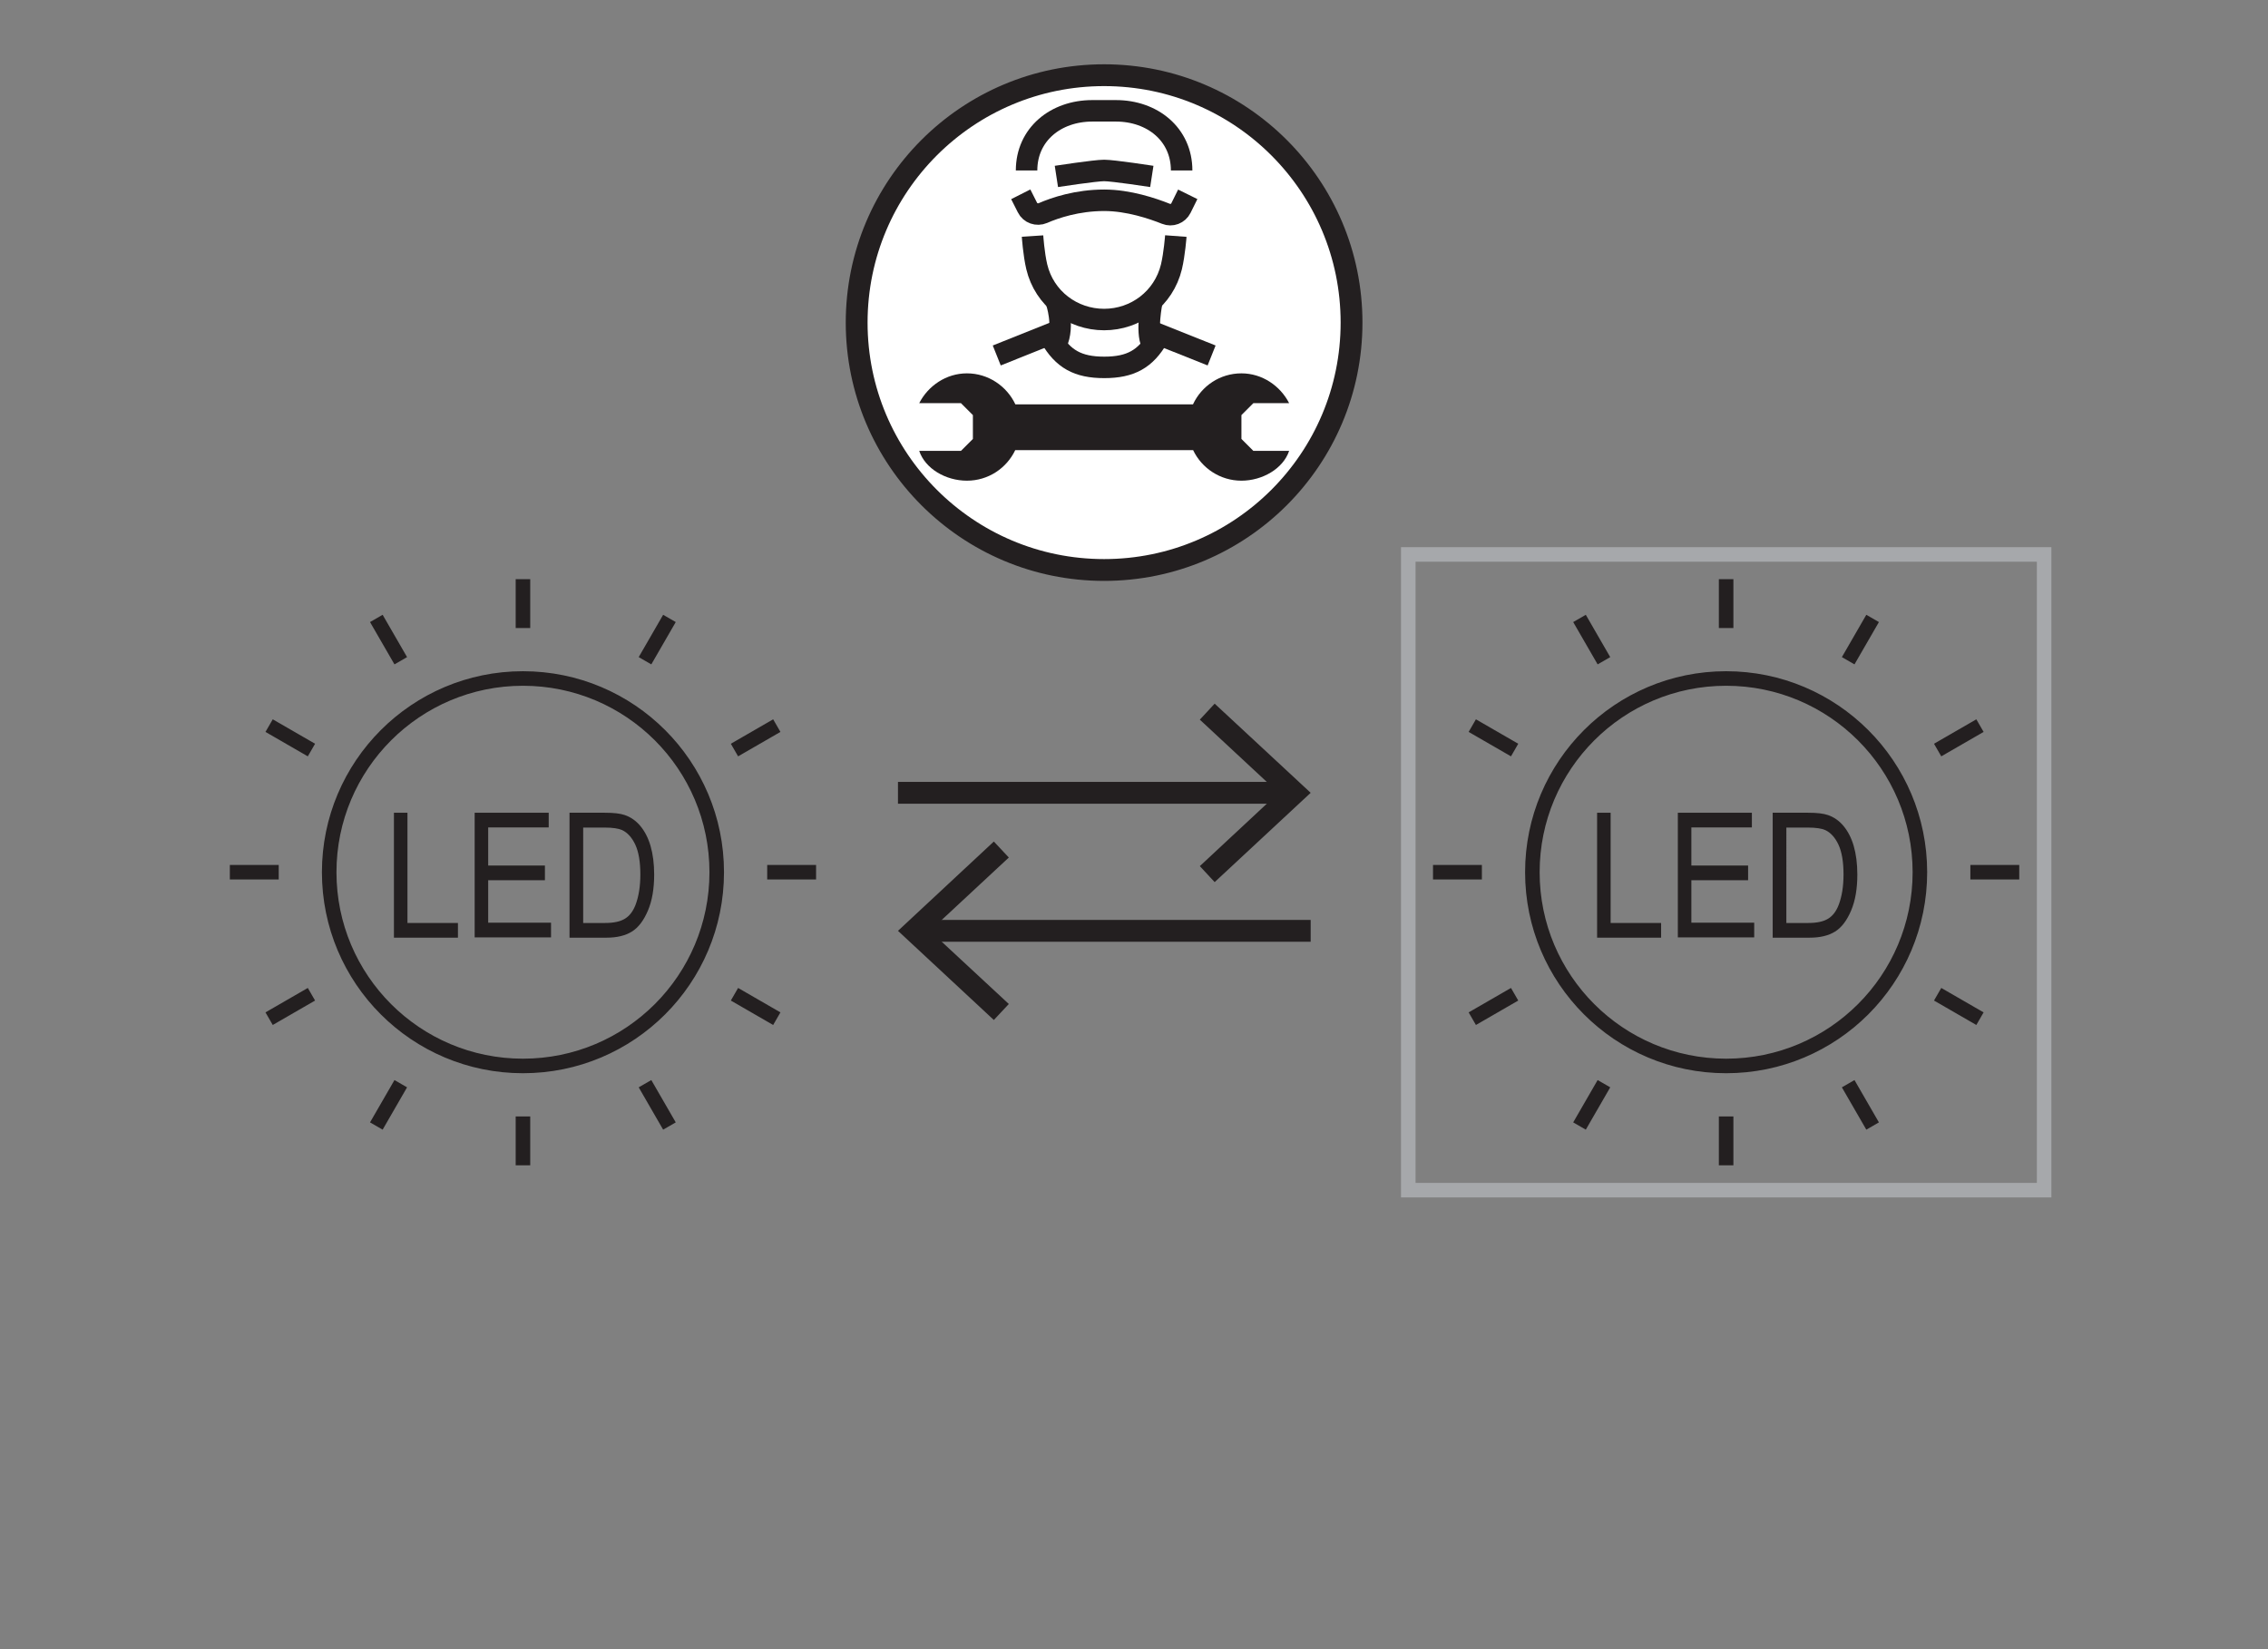 <?xml version="1.0" encoding="utf-8"?>
<svg version="1.1" x="0px" y="0px" viewBox="0 0 155.91 113.39" style="enable-background:new 0 0 155.91 113.39;" xmlns="http://www.w3.org/2000/svg">
  <rect x="0" y="0" width="155.91" height="113.39" fill="#808080" stroke="none"/>
  <style type="text/css">
	.st0{fill:#FFFFFF;stroke:#231F20;stroke-width:1.5;stroke-linejoin:round;}
	.st1{fill:none;stroke:#231F20;stroke-width:1.477;stroke-linejoin:round;}
	.st2{fill:#231F20;}
	.st3{fill:none;stroke:#A6A8AB;}
	.st4{fill:none;stroke:#231F20;}
	.st5{fill:none;stroke:#231F20;stroke-width:1.5;}
	.st6{display:none;}
</style>
  <g id="Layer_1" transform="matrix(1, 0, 0, 1, 0, -12)">
    <g>
      <g>
        <circle class="st0" cx="75.9" cy="34.18" r="17.01"/>
        <g>
          <g>
            <path class="st1" d="M70.57,23.72c0-2.49,2.02-4.1,4.51-4.1h1.64c2.49,0,4.51,1.61,4.51,4.1"/>
            <path class="st1" d="M81.65,25.36l-0.47,0.95c-0.19,0.38-0.64,0.55-1.03,0.39c-0.9-0.36-2.57-0.93-4.24-0.93 c-1.87,0-3.39,0.52-4.22,0.88c-0.4,0.17-0.87,0.01-1.06-0.38l-0.46-0.91"/>
            <path class="st1" d="M72.62,24.13c0,0,2.67-0.41,3.28-0.41c0.62,0,3.28,0.41,3.28,0.41"/>
          </g>
          <g id="_x3C_Grupo_x3E__1_">
            <path class="st1" d="M70.98,28.23c0,0,0.08,1.22,0.29,2.11c0.52,2.19,2.46,3.63,4.63,3.63c2.17,0,4.1-1.44,4.63-3.63 c0.21-0.89,0.3-2.11,0.3-2.11"/>
            <g>
              <path class="st1" d="M79.18,35.62c-0.41-0.82,0-2.87,0-2.87"/>
              <path class="st1" d="M72.62,32.75c0,0,0.58,1.66,0,2.87"/>
            </g>
            <line class="st1" x1="83.29" y1="36.44" x2="79.18" y2="34.8"/>
            <line class="st1" x1="68.52" y1="36.44" x2="72.62" y2="34.8"/>
            <g>
              <path class="st1" d="M79.6,35.21c-0.85,1.47-1.87,2.05-3.69,2.05c-1.82,0-2.84-0.58-3.69-2.05"/>
            </g>
          </g>
        </g>
      </g>
      <path class="st2" d="M85.34,42.18v-1.64c0.32-0.32,0.5-0.5,0.82-0.82h2.46c-0.61-1.19-1.85-2.05-3.28-2.05 c-1.48,0-2.74,0.87-3.33,2.13H69.8c-0.59-1.25-1.86-2.13-3.33-2.13c-1.43,0-2.67,0.86-3.28,2.05h2.87c0.32,0.32,0.5,0.5,0.82,0.82 v1.64c-0.32,0.32-0.5,0.5-0.82,0.82h-2.87c0.41,1.23,1.83,2.05,3.28,2.05c1.47,0,2.73-0.86,3.32-2.1h12.23 c0.59,1.24,1.86,2.1,3.32,2.1c1.43,0,2.87-0.82,3.28-2.05h-2.46C85.84,42.68,85.66,42.5,85.34,42.18z"/>
    </g>
    <rect x="96.81" y="50.12" class="st3" width="43.71" height="43.71"/>
    <g>
      <g>
        <path class="st4" d="M128.73,89.42l-1.68-2.91 M136.11,82.04l-2.91-1.68 M138.81,71.97h-3.36 M136.11,61.89l-2.91,1.68 M128.73,54.52l-1.68,2.91 M118.66,92.12v-3.36 M108.58,89.42l1.68-2.91 M101.21,82.04l2.91-1.68 M98.51,71.97h3.36 M101.21,61.89l2.91,1.68 M108.58,54.52l1.68,2.91 M118.66,51.82v3.36 M131.98,71.97c0,7.36-5.96,13.32-13.32,13.32 c-7.36,0-13.32-5.96-13.32-13.32c0-7.35,5.96-13.32,13.32-13.32C126.01,58.65,131.98,64.61,131.98,71.97z"/>
      </g>
      <g>
        <path class="st2" d="M109.79,76.47v-8.59h0.93v7.58h3.47v1.01H109.79z"/>
        <path class="st2" d="M115.34,76.47v-8.59h5.09v1.01h-4.16v2.62h3.9v1.01h-3.9v2.92h4.32v1.01H115.34z"/>
        <path class="st2" d="M121.86,76.47v-8.59h2.43c0.6,0,1.06,0.05,1.37,0.16c0.41,0.14,0.77,0.39,1.07,0.75s0.54,0.82,0.7,1.37 s0.25,1.21,0.25,1.97c0,0.97-0.14,1.8-0.43,2.48s-0.65,1.16-1.1,1.44s-1.03,0.42-1.75,0.42H121.86z M122.8,75.46h1.5 c0.61,0,1.06-0.1,1.38-0.3s0.55-0.51,0.72-0.95c0.22-0.58,0.33-1.28,0.33-2.09c0-0.87-0.12-1.56-0.35-2.05s-0.54-0.83-0.91-1 c-0.25-0.11-0.65-0.17-1.19-0.17h-1.48V75.46z"/>
      </g>
    </g>
    <g>
      <g>
        <path class="st4" d="M46.02,89.42l-1.68-2.91 M53.4,82.04l-2.91-1.68 M56.1,71.97h-3.36 M53.4,61.89l-2.91,1.68 M46.02,54.52 l-1.68,2.91 M35.95,92.12v-3.36 M25.87,89.42l1.68-2.91 M18.5,82.04l2.91-1.68 M15.8,71.97h3.36 M18.5,61.89l2.91,1.68 M25.87,54.52l1.68,2.91 M35.95,51.82v3.36 M49.27,71.97c0,7.36-5.96,13.32-13.32,13.32s-13.32-5.96-13.32-13.32 c0-7.35,5.96-13.32,13.32-13.32S49.27,64.61,49.27,71.97z"/>
      </g>
      <g>
        <path class="st2" d="M27.08,76.47v-8.59h0.93v7.58h3.47v1.01H27.08z"/>
        <path class="st2" d="M32.63,76.47v-8.59h5.09v1.01h-4.16v2.62h3.9v1.01h-3.9v2.92h4.32v1.01H32.63z"/>
        <path class="st2" d="M39.15,76.47v-8.59h2.43c0.6,0,1.06,0.05,1.37,0.16c0.41,0.14,0.77,0.39,1.07,0.75s0.54,0.82,0.7,1.37 s0.25,1.21,0.25,1.97c0,0.97-0.14,1.8-0.43,2.48s-0.65,1.16-1.1,1.44s-1.03,0.42-1.75,0.42H39.15z M40.09,75.46h1.5 c0.61,0,1.06-0.1,1.38-0.3s0.55-0.51,0.72-0.95c0.22-0.58,0.33-1.28,0.33-2.09c0-0.87-0.12-1.56-0.35-2.05s-0.54-0.83-0.91-1 c-0.25-0.11-0.65-0.17-1.19-0.17h-1.48V75.46z"/>
      </g>
    </g>
    <g>
      <g>
        <line class="st5" x1="61.73" y1="66.51" x2="88.47" y2="66.51"/>
        <g>
          <polygon class="st2" points="83.5,72.65 82.48,71.55 87.89,66.51 82.48,61.48 83.5,60.38 90.1,66.51 &#9;&#9;&#9;&#9;"/>
        </g>
      </g>
    </g>
    <g>
      <g>
        <line class="st5" x1="90.1" y1="76" x2="63.35" y2="76"/>
        <g>
          <polygon class="st2" points="68.32,69.86 69.35,70.96 63.93,76 69.35,81.03 68.32,82.13 61.73,76 &#9;&#9;&#9;&#9;"/>
        </g>
      </g>
    </g>
  </g>
  <g id="Brol" class="st6"/>
</svg>